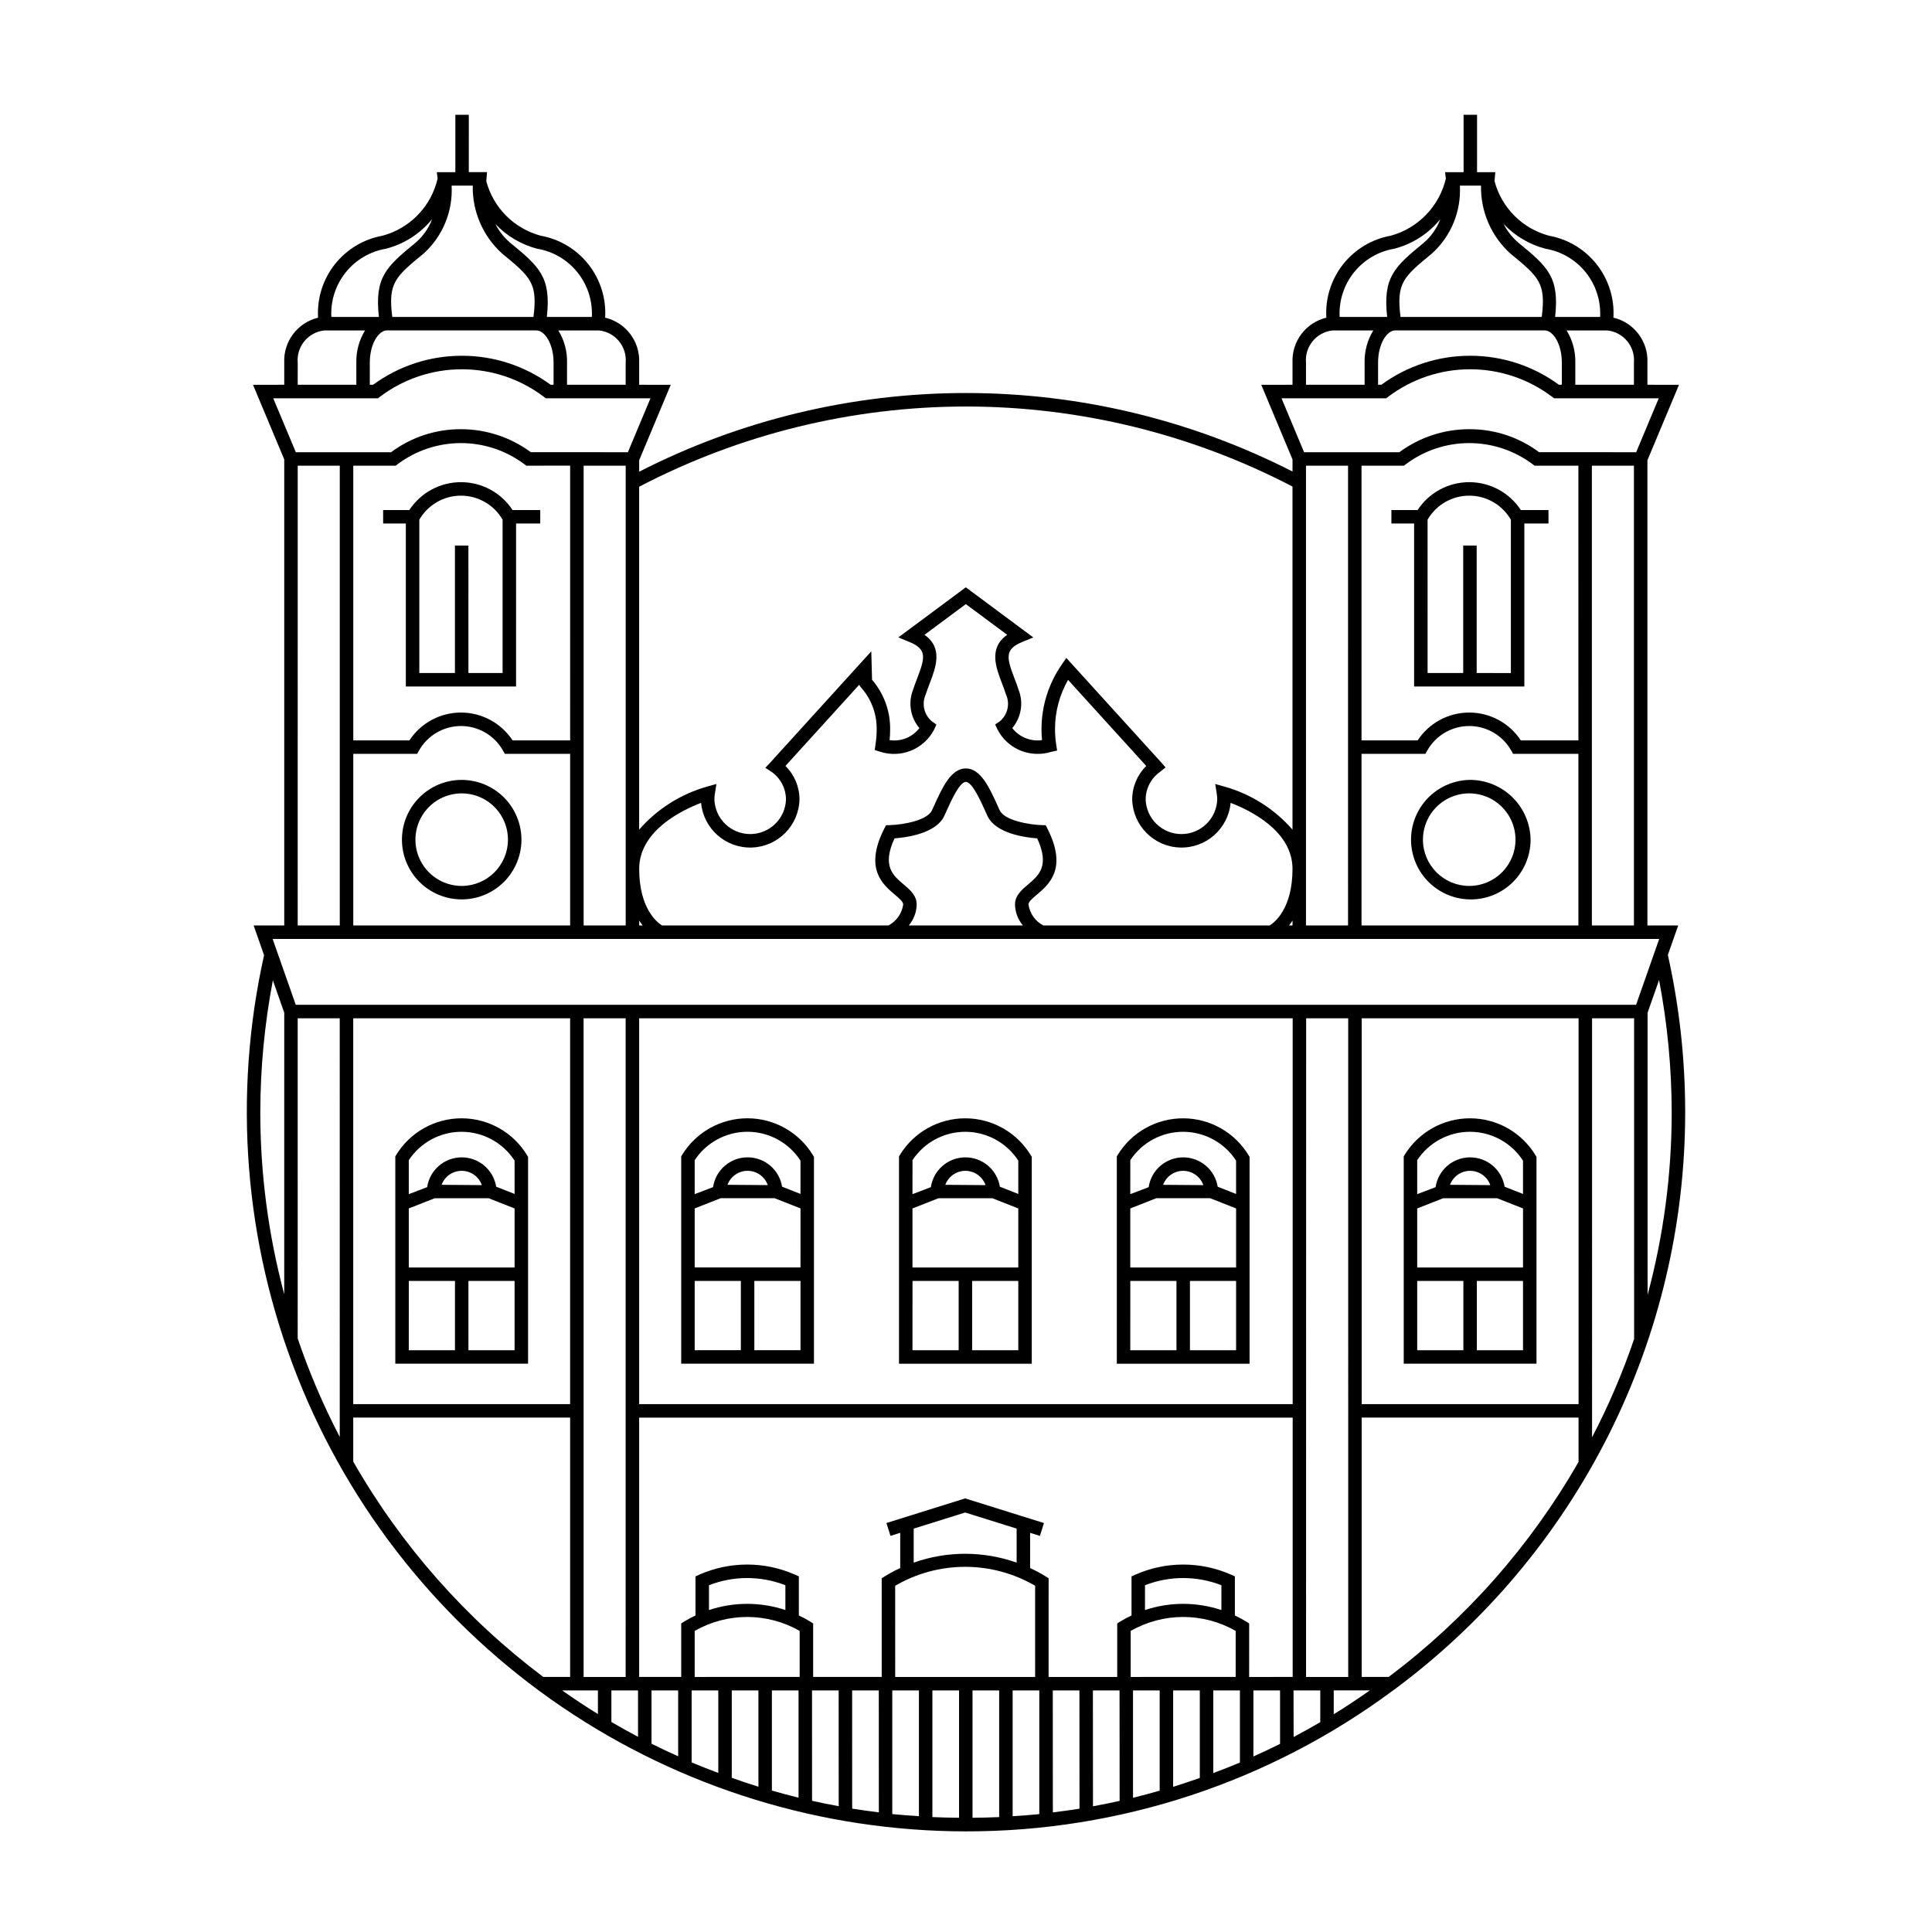 <?xml version="1.0" encoding="UTF-8"?>
<!-- Uploaded to: SVG Repo, www.svgrepo.com, Generator: SVG Repo Mixer Tools -->
<svg fill="#000000" width="800px" height="800px" version="1.1" viewBox="144 144 512 512" xmlns="http://www.w3.org/2000/svg">
 <g>
  <path d="m283.7 450.18c-3.66-6.066-10.219-9.789-17.305-9.816-7.082-0.031-13.672 3.637-17.379 9.672l-0.254 0.422v54.938h35.184v-54.797zm-31.363 33.289h12.234v18.355h-12.238zm15.805 18.355-0.004-18.359h12.234v18.355zm12.234-21.93h-28.043v-15.645l6.875-2.707h14.289l6.875 2.707v15.645zm-19.348-21.906c0.828-2.242 2.973-3.727 5.363-3.707s4.516 1.535 5.309 3.789zm14.465 0.5c-0.727-4.504-4.629-7.809-9.195-7.777-4.562 0.027-8.426 3.379-9.094 7.894l-4.871 1.855v-9.004c3.117-4.719 8.398-7.547 14.055-7.523 5.652 0.027 10.914 2.902 13.984 7.644v8.832z"/>
  <path d="m550.94 450.18c-3.656-6.066-10.215-9.789-17.301-9.816-7.082-0.031-13.672 3.637-17.383 9.672l-0.254 0.422v54.938h35.184v-54.797zm-31.363 33.289h12.234v18.355h-12.234zm15.805 18.355v-18.359h12.234v18.355zm12.234-21.93h-28.039v-15.645l6.875-2.707h14.289l6.875 2.707zm-19.344-21.906c0.828-2.242 2.973-3.727 5.363-3.707s4.516 1.535 5.305 3.789zm14.465 0.5c-0.727-4.504-4.633-7.809-9.195-7.777-4.562 0.027-8.426 3.379-9.094 7.894l-4.871 1.855v-9.004c3.113-4.719 8.398-7.547 14.055-7.523 5.652 0.027 10.91 2.902 13.984 7.648v8.832z"/>
  <path d="m359.71 505.39v-54.797l-0.246-0.418c-3.66-6.066-10.219-9.789-17.301-9.816-7.086-0.031-13.672 3.637-17.383 9.672l-0.254 0.422v54.938zm-31.609-21.93h12.23v18.355l-12.23 0.004zm15.805 18.359v-18.359h12.234v18.355zm-15.805-50.367c3.113-4.719 8.398-7.547 14.051-7.523 5.652 0.027 10.914 2.902 13.984 7.644v8.832l-4.879-1.922c-0.727-4.504-4.629-7.809-9.195-7.777-4.562 0.027-8.426 3.379-9.094 7.894l-4.867 1.852zm19.363 6.613-10.672-0.082c0.828-2.242 2.973-3.727 5.363-3.707 2.394 0.02 4.516 1.535 5.309 3.789zm-19.363 6.176 6.875-2.707h14.289l6.875 2.707-0.004 15.648h-28.035z"/>
  <path d="m417.43 468.67v-18.07l-0.246-0.418c-3.66-6.066-10.219-9.789-17.301-9.816-7.086-0.031-13.676 3.637-17.383 9.672l-0.254 0.422v54.938h35.184zm-31.609-17.211h-0.004c3.117-4.719 8.402-7.547 14.055-7.523 5.652 0.027 10.914 2.902 13.984 7.644v8.832l-4.883-1.922h0.004c-0.727-4.504-4.633-7.809-9.195-7.777-4.562 0.027-8.426 3.379-9.094 7.894l-4.871 1.855zm19.363 6.613-10.668-0.082h-0.004c0.828-2.242 2.973-3.727 5.363-3.707s4.512 1.535 5.305 3.789zm-19.363 6.176 6.871-2.703h14.289l6.875 2.707v15.645h-28.039v-15.645zm0 19.219h12.234v18.355l-12.238 0.004zm15.805 18.355v-18.355h12.234v18.355z"/>
  <path d="m475.15 468.67v-18.07l-0.246-0.418c-3.66-6.066-10.219-9.789-17.301-9.816-7.086-0.031-13.672 3.637-17.383 9.672l-0.254 0.422v54.938h35.184zm-31.609-17.211h-0.004c3.117-4.719 8.402-7.547 14.055-7.523 5.652 0.027 10.914 2.902 13.984 7.644v8.832l-4.883-1.922h0.004c-0.727-4.504-4.633-7.809-9.195-7.777-4.562 0.027-8.426 3.379-9.094 7.894l-4.871 1.855zm19.363 6.613-10.668-0.082h-0.004c0.828-2.242 2.973-3.727 5.363-3.707s4.512 1.535 5.305 3.789zm-19.363 6.176 6.875-2.707h14.289l6.875 2.707v15.648h-28.043v-15.645zm0 19.219h12.234v18.355l-12.238 0.004zm15.805 18.355v-18.355h12.234v18.355z"/>
  <path d="m266.16 271.78c-5.512-0.004-10.656 2.769-13.676 7.383h-6.949v3.57h6.016v43.199h29.211l0.004-43.199h6.402v-3.57h-7.336c-3.019-4.613-8.16-7.387-13.672-7.383zm1.977 50.578-0.004-33.785h-3.57v33.785h-9.438v-40.637c2.277-3.941 6.481-6.367 11.031-6.367 4.551 0 8.758 2.422 11.035 6.363v40.641z"/>
  <path d="m533.36 350.68c-4.176 0.113-8.141 1.867-11.027 4.887-2.887 3.019-4.465 7.055-4.391 11.23 0.074 4.176 1.793 8.152 4.785 11.066 2.992 2.914 7.016 4.531 11.191 4.492 4.18-0.035 8.172-1.719 11.113-4.688 2.938-2.965 4.59-6.973 4.59-11.148-0.062-4.254-1.809-8.312-4.859-11.281-3.047-2.969-7.148-4.609-11.402-4.559zm-12.262 15.836-0.004 0.004c0-4.961 2.988-9.434 7.57-11.336 4.582-1.898 9.859-0.848 13.367 2.66 3.508 3.504 4.559 8.781 2.66 13.363-1.898 4.586-6.371 7.574-11.332 7.574-6.769-0.008-12.254-5.492-12.266-12.262z"/>
  <path d="m533.36 271.78c-5.512-0.004-10.656 2.769-13.676 7.383h-6.949v3.57h6.016v43.199h29.215v-43.199h6.398v-3.57h-7.332c-3.019-4.613-8.16-7.387-13.672-7.383zm1.977 50.578v-33.785h-3.57v33.785h-9.441l-0.004-40.637c2.281-3.941 6.484-6.367 11.039-6.367 4.551 0 8.758 2.426 11.035 6.367v40.641z"/>
  <path d="m266.35 350.68c-4.199 0.004-8.227 1.672-11.195 4.641s-4.637 6.996-4.637 11.195 1.668 8.227 4.637 11.199c2.973 2.969 7 4.637 11.199 4.637s8.227-1.668 11.195-4.637 4.637-6.996 4.641-11.195c-0.008-4.199-1.676-8.227-4.644-11.195s-6.996-4.637-11.195-4.644zm0 28.098v0.004c-4.961-0.004-9.43-2.992-11.328-7.574-1.895-4.582-0.848-9.855 2.66-13.363 3.508-3.508 8.785-4.555 13.367-2.656 4.582 1.898 7.566 6.371 7.566 11.332-0.008 6.769-5.496 12.254-12.266 12.262z"/>
  <path d="m590.59 438.75c0-14.023-1.539-28-4.59-41.684l2.742-7.809h-8.16v-123.28l8.367-20h-6.664v-0.02h-1.703v-5.875 0.004c0.242-5.617-3.543-10.613-9.012-11.906 0.305-5.082-1.27-10.102-4.418-14.105-3.148-4.004-7.656-6.711-12.668-7.613-7.031-1.887-12.527-7.383-14.41-14.418 0.012-0.277 0.023-0.461 0.023-0.473l0.176-1.949h-4.84v-15.199h-3.57l0.004 15.199h-4.914l0.215 1.695c-0.848 3.602-2.652 6.91-5.223 9.574-2.566 2.664-5.805 4.59-9.375 5.57-5.012 0.902-9.52 3.613-12.668 7.617-3.148 4.004-4.719 9.023-4.41 14.109-5.449 1.312-9.207 6.297-8.965 11.898v5.875h-1.613v0.02l-6.668-0.004 8.281 19.781v3.199c-26.809-13.68-56.48-20.812-86.578-20.805-30.098 0.008-59.766 7.152-86.566 20.852v-3.031l8.367-19.996h-6.664v-0.02h-1.703v-5.875 0.004c0.242-5.617-3.543-10.617-9.016-11.906 0.305-5.082-1.266-10.102-4.414-14.105s-7.656-6.711-12.668-7.613c-7.035-1.887-12.527-7.383-14.41-14.418 0.012-0.277 0.023-0.461 0.023-0.477l0.176-1.949h-4.84l0.004-15.195h-3.57v15.199h-4.918l0.223 1.707h-0.004c-0.832 3.609-2.629 6.922-5.199 9.59-2.574 2.664-5.82 4.582-9.398 5.543-5.012 0.902-9.52 3.613-12.668 7.617-3.148 4.004-4.719 9.023-4.414 14.109-5.445 1.312-9.203 6.297-8.965 11.898v5.875h-1.613v0.02l-6.664-0.004 8.277 19.773v123.5h-8.113l2.766 7.883c-8.312 37.289-5.234 76.211 8.836 111.73 14.07 35.516 38.484 65.992 70.074 87.469 31.594 21.48 68.91 32.977 107.11 33 40.766 0.039 80.457-13.062 113.19-37.363l0.543-0.387h-0.004c23.848-17.715 43.215-40.762 56.562-67.301 13.344-26.539 20.297-55.836 20.301-85.539zm-367.7-24.891h11.145l0.004 110.95c-4.375-8.406-8.102-17.133-11.148-26.105zm14.719 0h57.477v102.25h-57.477zm61.047 0h11.145l0.004 174.55h-11.145zm176.38 174.55 0.004-14.176-0.824-0.527c-0.957-0.586-1.945-1.113-2.961-1.586v-10.367l-1.059-0.473c-8.055-3.543-17.223-3.543-25.273 0l-1.059 0.473v10.367c-1.02 0.473-2.008 1-2.965 1.586l-0.824 0.527v14.176h-18.184l0.004-26.141-0.824-0.527c-1.312-0.812-2.676-1.547-4.082-2.191v-9.336l2.598 0.812 1.066-3.406-20.879-6.527-20.859 6.523 1.066 3.406 2.586-0.809v9.336c-1.406 0.645-2.769 1.379-4.082 2.191l-0.824 0.527 0.004 26.141h-18.172v-14.176l-0.824-0.527c-0.957-0.586-1.945-1.117-2.965-1.586v-10.367l-1.059-0.473c-8.051-3.543-17.219-3.543-25.273 0l-1.059 0.473v10.367c-1.016 0.473-2.008 1-2.961 1.586l-0.824 0.527v14.176h-11.148v-68.727h173.19v68.727zm-31.391 0v-12.195l0.004-0.004c8.617-4.93 19.199-4.93 27.816 0v12.195zm24.035-17.73h0.004c-6.574-2.188-13.676-2.188-20.25-0.004v-6.578 0.004c6.512-2.539 13.738-2.539 20.25 0zm-86.445 17.73-0.004-24.168c5.629-3.285 12.031-5.016 18.547-5.016s12.918 1.73 18.543 5.016l-0.004 24.168zm18.543-43.578 13.641 4.266v9.016c-8.824-3.125-18.457-3.125-27.281 0v-9.016zm-71.676 43.578-0.004-12.195v-0.004c8.621-4.93 19.203-4.93 27.82 0v12.195zm24.031-17.734c-6.574-2.184-13.676-2.184-20.25 0.004v-6.578c6.512-2.539 13.738-2.539 20.25 0zm134.44-54.566h-173.19v-102.25h173.19zm-184.12 75.871v6.262c-3.234-1.984-6.383-4.09-9.48-6.262zm3.57 0h7.062v12.293c-2.387-1.258-4.742-2.57-7.062-3.93zm10.633 0h7.062v17.461c-2.379-1.066-4.734-2.18-7.062-3.34zm10.633 0h7.066v21.867c-2.375-0.895-4.738-1.805-7.066-2.793zm10.637 0h7.062v25.523c-2.379-0.734-4.727-1.539-7.062-2.363zm10.633 0h7.062v28.426c-2.375-0.582-4.727-1.219-7.062-1.887zm10.633 0h7.062l0.012 30.684c-2.371-0.434-4.723-0.91-7.062-1.43zm10.633 0h7.066l0.012 32.312c-2.367-0.293-4.727-0.609-7.066-0.988zm10.637 0h7.062v33.328c-2.363-0.156-4.723-0.316-7.062-0.562zm10.633 0h7.062v33.746c-2.363-0.023-4.719-0.07-7.062-0.18zm10.633 0h7.062v33.566c-2.344 0.109-4.699 0.156-7.062 0.18zm10.633 0h7.066v32.781c-2.34 0.242-4.703 0.402-7.066 0.555zm10.637 0h7.062l0.02 31.34c-2.34 0.379-4.695 0.691-7.062 0.984zm10.633 0h7.062l0.02 29.277c-2.34 0.52-4.691 0.996-7.062 1.426zm10.633 0h7.062v26.566c-2.34 0.668-4.688 1.305-7.062 1.883zm10.633 0h7.066v23.188c-2.34 0.824-4.688 1.629-7.066 2.359zm10.637 0h7.062v19.113c-2.328 0.984-4.688 1.898-7.062 2.789zm10.633 0h7.062v14.172c-2.324 1.16-4.68 2.273-7.062 3.332zm10.633 0h7.09v8.414c-2.324 1.355-4.68 2.664-7.062 3.926zm3.32-3.57 0.027-174.55h11.145l0.004 174.55zm14.746-174.55h57.477v102.25h-57.477zm61.047 0h11.145l0.004 84.988c-3.047 8.957-6.773 17.668-11.148 26.055zm21.109 24.891c0 16.348-2.148 32.625-6.391 48.414v-74.785l3.043-8.672c2.207 11.551 3.328 23.281 3.348 35.043zm-166.53-49.492c-2.137-1.109-3.602-3.188-3.93-5.574 0-0.719 1.07-1.625 2.207-2.582 3.25-2.75 8.164-6.906 2.84-17.457l-0.48-0.953-1.066-0.031c-3.09-0.082-9.883-1.168-11.148-3.961l-0.422-0.934c-2.25-4.981-4.574-10.125-8.535-10.125-3.957 0-6.281 5.144-8.527 10.125l-0.422 0.934c-1.219 2.68-7.488 3.852-11.152 3.961l-1.066 0.031-0.477 0.953c-5.32 10.547-0.41 14.707 2.84 17.457 1.133 0.961 2.203 1.863 2.203 2.582h0.004c-0.328 2.387-1.793 4.465-3.93 5.574h-59.984c-1.246-0.773-6.055-4.441-6.055-14.996 0-10.121 11.359-15.57 16.402-17.496 0.652 6.883 6.547 12.07 13.457 11.836 6.906-0.234 12.441-5.805 12.625-12.715 0.008-3.348-1.336-6.559-3.727-8.902l19.539-21.508 0.488 0.707c2.719 3.035 4.199 6.977 4.156 11.051 0 1.344-0.102 2.684-0.305 4.008l-0.215 1.523 1.465 0.457 0.004 0.004c5.543 1.773 11.559-0.691 14.262-5.852l0.621-1.359-1.211-0.867v0.004c-2.082-1.734-2.746-4.644-1.629-7.113 0.324-1 0.695-1.977 1.059-2.934 1.621-4.246 3.586-9.398-1.379-12.875l10.957-8.137 10.961 8.137c-4.969 3.477-3 8.633-1.379 12.879 0.367 0.953 0.742 1.934 1.059 2.926v0.004c1.113 2.461 0.453 5.363-1.617 7.098l-1.258 0.859 0.652 1.379h0.004c2.078 3.996 6.231 6.473 10.734 6.406 1.152 0 2.297-0.176 3.398-0.52l1.633-0.359-0.25-1.652h-0.004c-0.203-1.328-0.305-2.672-0.305-4.016-0.004-4.582 1.191-9.086 3.461-13.062l20.719 22.812h0.004c-2.391 2.348-3.731 5.555-3.727 8.902 0.188 6.91 5.719 12.48 12.629 12.715 6.906 0.234 12.805-4.953 13.453-11.836 5.043 1.922 16.402 7.379 16.402 17.496 0 10.641-4.852 14.262-6.059 14.996zm-37.031-10.887c-2.84-2.402-5.769-4.879-2.402-12.195 3.066-0.223 11.055-1.254 13.207-5.996l0.426-0.941c1.441-3.199 3.621-8.023 5.273-8.023 1.656 0 3.836 4.832 5.277 8.023l0.426 0.941c2.148 4.742 10.137 5.777 13.203 5.996 3.367 7.316 0.434 9.797-2.402 12.195-1.707 1.445-3.473 2.938-3.473 5.312h-0.004c0.031 2.047 0.77 4.016 2.098 5.574h-30.258c1.324-1.559 2.066-3.527 2.098-5.574 0-2.375-1.762-3.867-3.469-5.312zm-88.363-38.16h-15.254c-3.023-4.606-8.164-7.379-13.676-7.379-5.508 0-10.648 2.773-13.672 7.379h-14.871v-72.793h11.234l0.484-0.379c4.848-3.644 10.75-5.613 16.816-5.617 6.066 0 11.969 1.965 16.816 5.609l0.484 0.375 11.637-0.004zm-57.473 3.57h16.922l0.512-0.91c2.269-3.996 6.512-6.469 11.109-6.469 4.602 0 8.844 2.473 11.113 6.469l0.512 0.91h17.305v45.477h-57.473zm61.047-76.363h11.148v121.84h-11.148zm14.723 120.54c0.309 0.473 0.609 0.914 0.922 1.301h-0.922zm173.14 0v1.301h-0.922c0.309-0.383 0.605-0.828 0.918-1.297zm3.57-120.54h11.145l-0.004 121.84h-11.145zm72.191 72.793h-15.258c-3.023-4.606-8.164-7.379-13.672-7.379-5.512 0-10.652 2.773-13.676 7.379h-14.871v-72.793h11.238l0.484-0.379c4.848-3.644 10.75-5.613 16.816-5.617 6.062 0 11.965 1.965 16.816 5.609l0.48 0.375h11.637zm-57.477 3.57h16.926l0.512-0.91c2.266-3.996 6.512-6.469 11.109-6.469 4.598 0 8.84 2.473 11.109 6.469l0.512 0.91h17.309v45.477h-57.477zm61.047-76.363h11.145v121.84h-11.145zm-32.312-29.137c-8.441-0.004-16.664 2.688-23.469 7.68h-0.879v-5.875c0-5.023 2.383-8.523 4.523-8.523h39.652c2.141 0 4.523 3.5 4.523 8.523v5.875h-0.785c-6.805-4.992-15.031-7.684-23.473-7.68l-0.047 0.004zm43.457 1.805v5.875h-15.535v-5.875 0.004c0.07-3.004-0.734-5.965-2.309-8.523h10.754c4.289 0.434 7.445 4.223 7.09 8.523zm-23.461-30.18v0.004c4.219 0.707 8.023 2.941 10.699 6.277 2.672 3.336 4.023 7.539 3.801 11.809h-11.926c1.168-10.566-1.949-13.285-9.648-19.609v-0.004c-1.664-1.387-3.027-3.102-4-5.035 3 3.184 6.84 5.457 11.074 6.562zm-17.062-16.711c-0.137 6.816 2.68 13.355 7.719 17.945 7.625 6.269 9.52 7.824 8.375 16.855h-37.426c-1.145-9.027 0.75-10.586 8.375-16.855 5.023-4.574 7.723-11.164 7.356-17.945zm-22.973 16.715h-0.004c4.801-1.242 9.074-3.988 12.199-7.832-0.922 2.445-2.453 4.617-4.449 6.305-7.703 6.332-10.816 9.043-9.648 19.609l-12.594 0.004c-0.227-4.269 1.125-8.473 3.801-11.809 2.672-3.332 6.477-5.57 10.691-6.277zm-23.41 30.18h-0.004c-0.352-4.301 2.801-8.09 7.094-8.523h10.75c-1.574 2.559-2.375 5.519-2.309 8.523v5.875h-15.535zm21.258 9.465 0.48-0.367-0.004-0.004c6.258-4.75 13.902-7.324 21.762-7.324s15.504 2.574 21.762 7.324l0.48 0.367h27.742l-5.981 14.297h-6.164v-0.016h-19.566c-5.344-3.988-11.844-6.125-18.508-6.09-6.672-0.004-13.164 2.137-18.527 6.106h-25.238l-5.981-14.293zm-111.36 2.176h-0.004c30.129 0.012 59.809 7.289 86.527 21.211v90.922c-4.723-5.418-10.906-9.359-17.809-11.348l-2.668-0.742 0.43 2.742-0.004-0.004c0.07 0.457 0.105 0.914 0.105 1.375-0.184 5.106-4.375 9.152-9.484 9.152s-9.301-4.047-9.484-9.152c0.004-2.898 1.406-5.617 3.766-7.301l1.516-1.207-1.141-1.309-1.191-1.312-23.973-26.398-1.277 1.855c-3.453 5.004-5.305 10.938-5.301 17.02 0 0.969 0.047 1.945 0.141 2.902-3.012 0.434-6.027-0.785-7.891-3.191 2.348-2.777 3.012-6.606 1.73-10.008-0.344-1.055-0.734-2.086-1.121-3.098-2.082-5.457-2.738-7.75 2.043-9.711l2.926-1.199-17.887-13.285-17.883 13.277 2.926 1.199c4.781 1.965 4.129 4.25 2.043 9.707-0.387 1.012-0.781 2.051-1.121 3.106v0.004c-1.285 3.402-0.621 7.234 1.73 10.012-1.848 2.426-4.875 3.648-7.891 3.188 0.094-0.961 0.141-1.934 0.141-2.902 0.047-4.801-1.656-9.449-4.793-13.082l-0.203-7.543-25.586 28.172-1.188 1.32-1.309 1.371 1.707 1.113c2.359 1.684 3.762 4.402 3.769 7.301-0.184 5.106-4.375 9.152-9.488 9.152-5.109 0-9.301-4.047-9.484-9.152 0-0.461 0.035-0.918 0.105-1.375l0.43-2.742-2.668 0.742-0.004 0.004c-6.902 1.988-13.086 5.93-17.805 11.348v-90.875c26.742-13.953 56.453-21.246 86.617-21.258zm-133.65-13.449c-8.441-0.004-16.664 2.688-23.473 7.68h-0.875v-5.875c0-5.023 2.383-8.523 4.523-8.523h39.652c2.137 0 4.523 3.5 4.523 8.523v5.875h-0.785c-6.809-4.992-15.031-7.684-23.473-7.68l-0.047 0.004zm43.457 1.805v5.875h-15.539v-5.875l0.004 0.004c0.066-3.004-0.734-5.965-2.309-8.523h10.754c4.289 0.434 7.445 4.223 7.094 8.523zm-23.465-30.18 0.004 0.004c4.215 0.707 8.023 2.941 10.695 6.277s4.027 7.539 3.801 11.809h-11.922c1.168-10.566-1.945-13.281-9.648-19.609v-0.004c-1.664-1.387-3.023-3.102-4-5.035 3.004 3.188 6.84 5.461 11.074 6.562zm-17.059-16.711c-0.137 6.816 2.68 13.355 7.719 17.945 7.625 6.269 9.52 7.828 8.371 16.855h-37.422c-1.145-9.035 0.75-10.586 8.371-16.855 5.023-4.574 7.727-11.164 7.359-17.945zm-22.977 16.715c4.809-1.246 9.094-4 12.223-7.863-0.926 2.461-2.465 4.641-4.473 6.336-7.703 6.328-10.816 9.043-9.648 19.609l-12.598 0.004c-0.223-4.269 1.129-8.473 3.801-11.809 2.672-3.332 6.481-5.57 10.695-6.277zm-23.41 30.18h-0.004c-0.352-4.301 2.805-8.09 7.094-8.523h10.754c-1.574 2.559-2.375 5.519-2.309 8.523v5.875h-15.539zm21.262 9.465 0.48-0.367-0.004-0.004c6.262-4.75 13.902-7.324 21.762-7.324 7.859 0 15.504 2.574 21.762 7.324l0.48 0.367h27.742l-5.984 14.293-6.16 0.004v-0.016h-19.57c-5.356-3.957-11.844-6.094-18.504-6.09-6.676-0.035-13.18 2.109-18.527 6.106h-25.238l-5.984-14.293zm-21.262 17.863h11.148v121.84h-11.152zm-3.57 125.41h364.38l-6.129 17.457h-355.2l-6.129-17.457zm-3.016 10.961 3.016 8.59-0.004 74.621c-4.211-15.738-6.344-31.961-6.344-48.25 0.02-11.734 1.137-23.438 3.332-34.961zm21.301 127.55v-11.664h57.477v68.727h-7.121c-20.492-15.398-37.625-34.812-50.355-57.062zm259.84 66.957v-6.324h9.574c-3.133 2.195-6.309 4.32-9.574 6.324zm14.57-9.895h-7.168v-68.727h57.477v11.75-0.004c-12.723 22.215-29.844 41.602-50.309 56.98z"/>
 </g>
</svg>